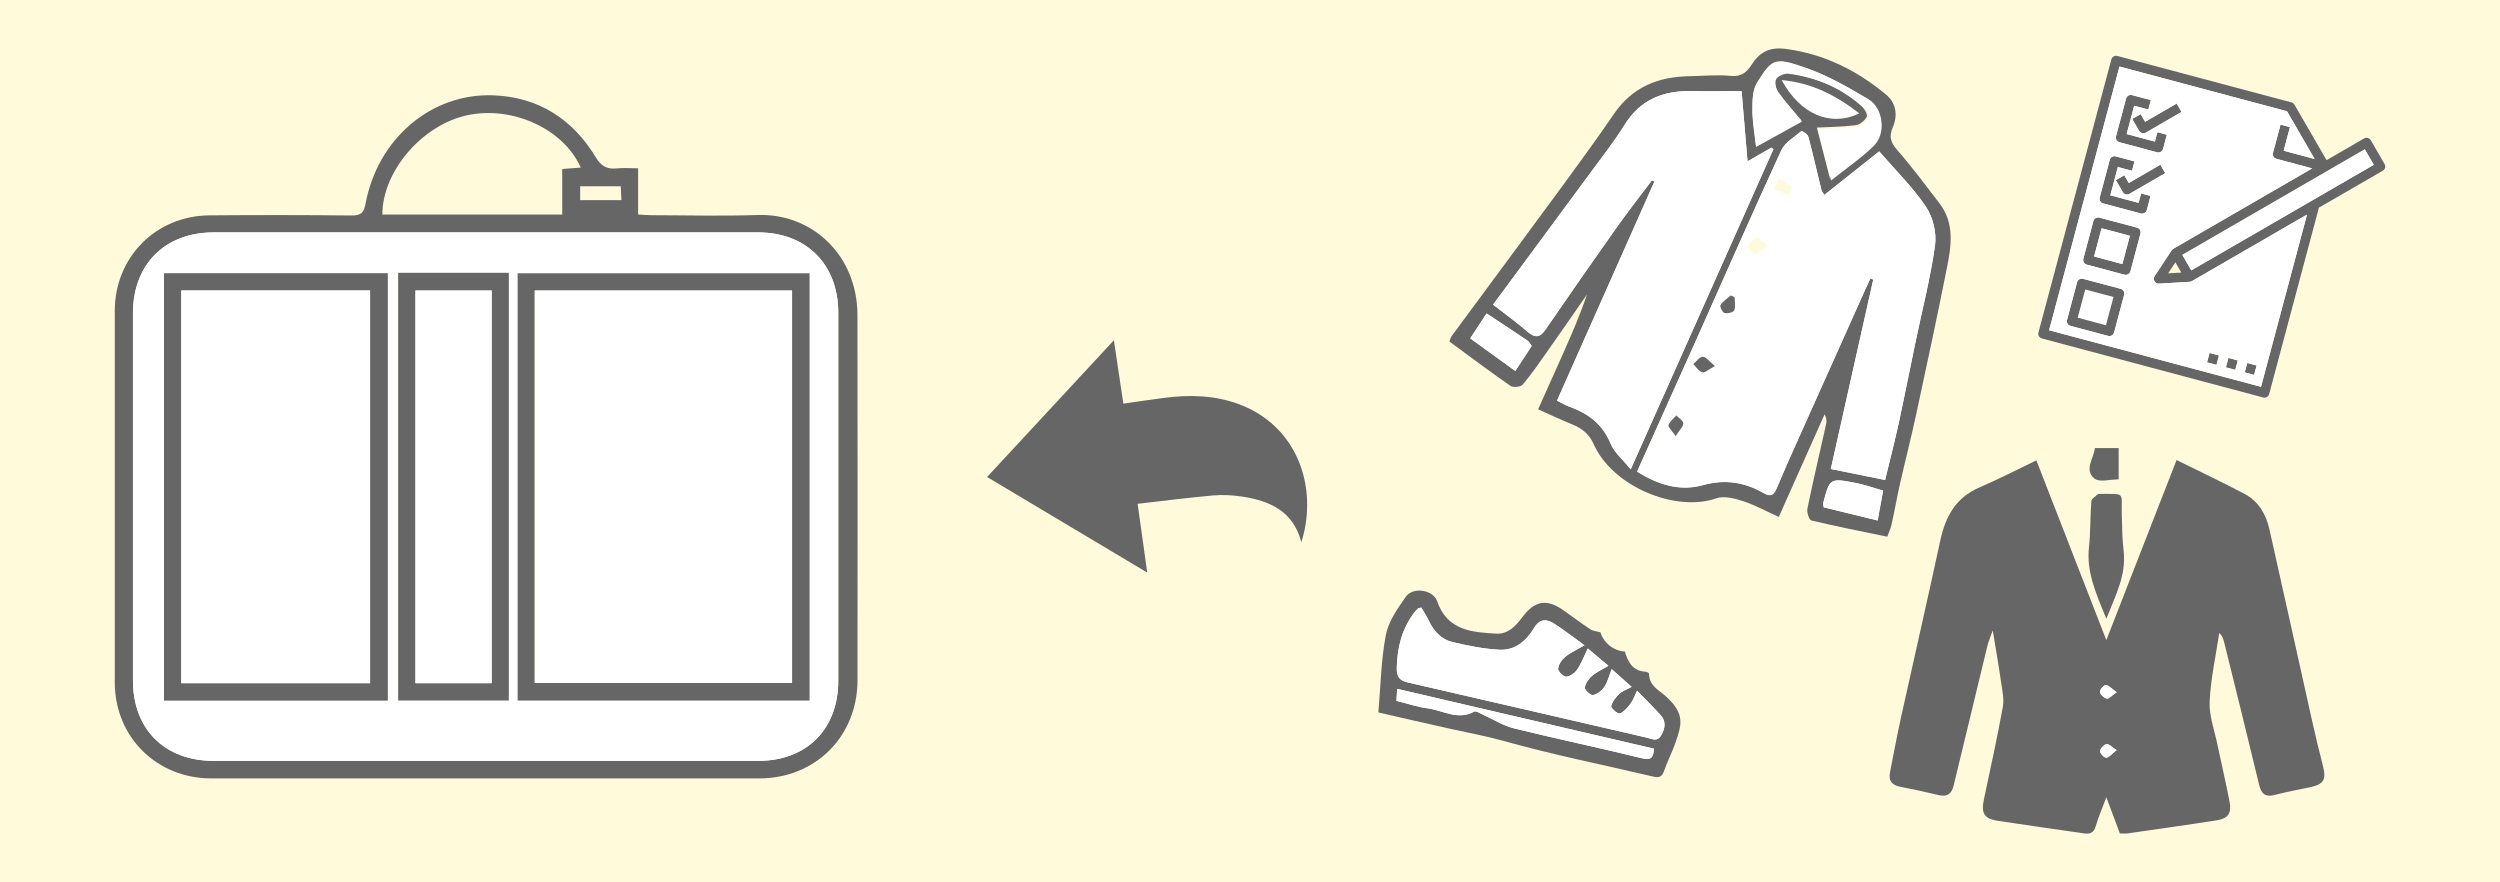 <?xml version="1.0" encoding="UTF-8"?>
<svg xmlns="http://www.w3.org/2000/svg" version="1.1" viewBox="0 0 513 181">
  <defs>
    <style>
      .cls-1 {
        fill: #fff;
      }

      .cls-2 {
        fill: #666;
      }

      .cls-3 {
        fill: #fffbda;
      }
    </style>
  </defs>
  <!-- Generator: Adobe Illustrator 28.7.1, SVG Export Plug-In . SVG Version: 1.2.0 Build 142)  -->
  <g>
    <g id="_レイヤー_1" data-name="レイヤー_1">
      <rect class="cls-3" x="-.62" y="-.19" width="513.76" height="181.37"/>
      <g>
        <g>
          <path class="cls-2" d="M130.94,34.52v9.49c.98.06,1.77.15,2.56.15,7.31.01,14.64.21,21.94-.04,11.17-.39,20.48,8.2,20.51,20.55.05,24.96.02,49.92.01,74.88,0,11.55-8.63,20.18-20.17,20.18-37.48,0-74.96,0-112.44,0-11.22,0-19.8-8.53-19.8-19.7,0-25.41,0-50.83,0-76.24,0-10.98,8.41-19.52,19.42-19.6,9.73-.08,19.46-.08,29.18.03,1.93.02,2.52-.58,2.86-2.42,2.46-13.29,13.45-22.74,26.26-22.24,9.16.36,16.21,4.84,20.95,12.66,1.11,1.83,2.26,2.54,4.28,2.34,1.4-.14,2.82-.03,4.43-.03ZM99.5,156.13c18.7,0,37.39,0,56.09,0,9.94,0,16.42-6.5,16.42-16.43,0-25.18,0-50.36,0-75.54,0-9.9-6.54-16.46-16.43-16.47-37.24-.01-74.49,0-111.73,0-10.01,0-16.56,6.56-16.57,16.59,0,25.11,0,50.21,0,75.32,0,10.05,6.5,16.53,16.58,16.53,18.55,0,37.09,0,55.64,0ZM78.45,44.02h36.92v-9.34c1.43-.11,2.58-.2,3.8-.29-3.5-7.91-13.93-12.69-23.17-10.77-9.27,1.93-17.53,11.44-17.54,20.4ZM119.06,41.07h8.45c-.05-1.07-.09-1.93-.13-2.85h-8.33v2.85Z"/>
          <path class="cls-1" d="M99.5,156.13c-18.55,0-37.09,0-55.64,0-10.08,0-16.58-6.48-16.58-16.53,0-25.11,0-50.21,0-75.32,0-10.03,6.55-16.59,16.57-16.59,37.24,0,74.49,0,111.73,0,9.89,0,16.43,6.57,16.43,16.47,0,25.18,0,50.36,0,75.54,0,9.93-6.48,16.42-16.42,16.43-18.7.01-37.39,0-56.09,0ZM166.12,56.08h-59.9v87.67h59.9V56.08ZM79.58,56.06h-45.93v87.71h45.93V56.06ZM81.7,55.98v87.76h22.71V55.98h-22.71Z"/>
          <path class="cls-2" d="M166.12,56.08v87.67h-59.9V56.08h59.9ZM109.73,59.61v80.53h52.8V59.61h-52.8Z"/>
          <path class="cls-2" d="M79.58,56.06v87.71h-45.93V56.06h45.93ZM75.94,140.19V59.6h-38.74v80.59h38.74Z"/>
          <path class="cls-2" d="M81.7,55.98h22.71v87.76h-22.71V55.98ZM100.89,140.19V59.61h-15.64v80.58h15.64Z"/>
          <path class="cls-1" d="M109.73,59.61h52.8v80.53h-52.8V59.61Z"/>
          <path class="cls-1" d="M75.94,140.19h-38.74V59.6h38.74v80.59Z"/>
          <path class="cls-1" d="M100.89,140.19h-15.64V59.61h15.64v80.58Z"/>
        </g>
        <path class="cls-2" d="M233.44,103.39c.67,4.81,1.29,9.24,1.97,14.1-11.05-6.6-21.8-13.01-32.86-19.61,8.71-9.39,17.2-18.55,26.02-28.06.68,4.53,1.3,8.71,1.94,13.01,2.86-.41,5.65-.84,8.46-1.2,5.17-.66,10.31-.53,15.24,1.3,10.11,3.75,15.1,13.42,13.82,23.86-.19,1.52-.54,3.01-.99,4.49-1.61-6.29-6.37-8.56-12.41-9.42-1.9-.27-3.87-.36-5.78-.19-5.05.46-10.08,1.1-15.41,1.71Z"/>
        <g>
          <path class="cls-2" d="M282.84,146.18c.47-5.41.55-10.75,1.54-15.9.53-2.78,2.41-5.42,4.09-7.83,1.43-2.05,5.58-1.5,6.43.92,2.1,6.01,7.09,6.37,12.13,6.65,2.48.14,4.04-1.63,5.43-3.47,2.52-3.34,5-3.71,8.39-1.3,1.83,1.3,3.62,2.65,5.49,3.88.56.37,1.34.41,2.07.62.66,2.18,2.74,3.84,5,3.93.66,2.17,1.61,4.02,4.26,4.15.26.01.72.28.72.42-.03,2.53,2.22,3.47,3.63,4.8,3.72,3.5,3.1,5.59,1.75,9.44-.68,1.94-1.64,3.78-2.31,5.73-.42,1.21-1.03,1.42-2.2,1.14-10.25-2.41-20.6-4.48-30.73-7.32-3.56-1-7.13-1.65-10.7-2.44-4.88-1.08-9.75-2.21-14.99-3.41ZM291.66,124.67c-.37.09-.55.07-.65.16-.28.25-.55.51-.77.8-2.56,3.37-3.54,7.2-3.63,11.39-.03,1.75.49,2.6,2.19,2.99,16.38,3.76,32.76,7.57,49.14,11.35,1.03.24,2.11.95,2.94-.52.84-1.46,1.01-2.84-.15-4.13-1.45-1.6-2.99-3.11-4.81-4.99-.55,1.13-.84,2.02-1.38,2.72-.6.78-1.33,1.65-2.2,1.96-.38.14-1.83-1.13-1.74-1.5.22-.94.94-1.85,1.67-2.54.62-.6,1.54-.89,2.53-1.42-1.4-1.25-2.5-2.23-4.09-3.65-.57,1.46-.84,2.68-1.5,3.65-.52.76-1.45,1.5-2.32,1.68-.47.1-1.72-1.02-1.68-1.51.07-.84.73-1.79,1.41-2.39.91-.8,2.07-1.3,3.42-2.11-1.59-1.33-2.71-2.28-4.23-3.55-.78,1.6-1.33,3.09-2.2,4.36-.48.7-1.47,1.39-2.25,1.42-.56.02-1.68-1.1-1.64-1.63.08-.86.74-1.85,1.45-2.44,1.08-.89,2.41-1.47,3.96-2.37-2.35-1.7-4.08-3.02-5.88-4.22-1.66-1.11-3.17-1.49-4.49.71-1.57,2.62-3.91,4.6-7.07,4.43-3.24-.17-6.49-.83-9.66-1.58-2.25-.53-3.81-2.2-4.82-4.32-.46-.98-1.06-1.89-1.57-2.77ZM286.55,143.82c2.35.58,4.36,1.27,6.41,1.54,3.15.41,6.2,2.53,9.55.66.34-.19,1.09.31,1.62.55,2.18.97,4.26,2.32,6.53,2.89,8.7,2.16,17.48,3.98,26.18,6.12,1.94.48,2.43-.07,2.56-1.94-17.51-4.08-35.01-8.16-52.7-12.28-.06.94-.1,1.66-.15,2.47Z"/>
          <path class="cls-1" d="M291.66,124.67c.5.88,1.1,1.79,1.57,2.77,1.01,2.13,2.56,3.79,4.82,4.32,3.17.75,6.42,1.41,9.66,1.58,3.17.17,5.51-1.81,7.07-4.43,1.31-2.2,2.83-1.82,4.49-.71,1.8,1.2,3.52,2.52,5.88,4.22-1.55.9-2.88,1.49-3.96,2.37-.71.58-1.38,1.57-1.45,2.44-.05.53,1.08,1.65,1.64,1.63.79-.03,1.78-.72,2.25-1.42.87-1.27,1.42-2.76,2.2-4.36,1.51,1.27,2.64,2.22,4.23,3.55-1.35.81-2.51,1.31-3.42,2.11-.68.6-1.34,1.55-1.41,2.39-.04.49,1.21,1.61,1.68,1.51.87-.18,1.8-.91,2.32-1.68.65-.96.92-2.19,1.5-3.65,1.59,1.42,2.69,2.4,4.09,3.65-.98.53-1.9.82-2.53,1.42-.73.7-1.45,1.61-1.67,2.54-.09.38,1.36,1.64,1.74,1.5.86-.32,1.6-1.18,2.2-1.96.54-.7.82-1.59,1.38-2.72,1.82,1.88,3.37,3.39,4.81,4.99,1.16,1.29.98,2.66.15,4.13-.83,1.46-1.91.76-2.94.52-16.38-3.78-32.75-7.59-49.14-11.35-1.7-.39-2.23-1.24-2.19-2.99.08-4.19,1.07-8.03,3.63-11.39.22-.29.49-.56.77-.8.1-.09.28-.07.65-.16Z"/>
          <path class="cls-1" d="M286.55,143.82c.05-.82.09-1.54.15-2.47,17.69,4.12,35.19,8.2,52.7,12.28-.13,1.88-.62,2.42-2.56,1.94-8.7-2.15-17.48-3.97-26.18-6.12-2.28-.56-4.35-1.91-6.53-2.89-.53-.24-1.28-.73-1.62-.55-3.35,1.86-6.4-.25-9.55-.66-2.06-.27-4.06-.96-6.41-1.54Z"/>
        </g>
        <g>
          <path class="cls-2" d="M417.86,94.46c4.76,12.23,9.43,24.23,14.36,36.89,4.93-12.64,9.62-24.68,14.41-36.95,4.81,2.38,9.48,4.58,14.03,6.99,2.82,1.5,4.33,4.17,5.02,7.2,2.94,13.01,5.79,26.03,8.7,39.05.7,3.15,1.45,6.28,2.26,9.4.78,2.99.22,3.93-2.8,4.54-2.35.48-4.71.93-7.03,1.53-1.86.48-2.76-.09-3.22-2-2.36-9.85-4.81-19.67-7.24-29.5-.15-.61-.39-1.19-.96-1.72-.7,4.7-1.76,9.38-1.97,14.09-.13,2.9.99,5.86,1.59,8.78.82,3.96,1.76,7.9,2.52,11.87.42,2.2-.36,3.33-2.54,3.68-6.14.97-12.3,1.82-18.45,2.71-.44.06-.89,0-1.54,0-.86-2.29-1.7-4.55-2.78-7.42-.91,2.44-1.67,4.19-2.21,6.02-.39,1.34-1.24,1.56-2.38,1.39-5.86-.84-11.72-1.68-17.57-2.56-2.94-.45-3.57-1.5-2.95-4.48,1.33-6.3,2.73-12.59,3.87-18.92.3-1.68-.14-3.52-.39-5.26-.46-3.24-1.03-6.47-1.68-10.43-.52,1.48-.89,2.31-1.1,3.19-2.32,9.54-4.63,19.09-6.92,28.64-.41,1.7-1.31,2.4-3.1,1.96-2.62-.64-5.27-1.2-7.92-1.72-1.65-.32-2.37-1.23-2.06-2.85.77-3.97,1.52-7.94,2.39-11.89,2.63-11.92,5.38-23.82,7.94-35.75,1.06-4.92,3.16-8.83,8.04-10.92,3.86-1.66,7.6-3.6,11.68-5.55ZM434.34,142.04c-1.08-.75-1.66-1.47-2.22-1.45-.46.02-1.26.96-1.21,1.42.05.52.83,1.21,1.41,1.35.4.1.99-.61,2.02-1.32ZM434.33,153.91c-1.05-.66-1.68-1.35-2.06-1.23-.57.17-1.3.9-1.34,1.43-.03.46.83,1.38,1.27,1.37.57-.02,1.12-.77,2.14-1.57Z"/>
          <path class="cls-2" d="M432.21,126.95c-2.03-5.03-4.13-9.51-3.55-14.69.34-3.12.23-6.3.49-9.43.04-.53.92-1,1.42-1.48.04-.04.15,0,.22,0,5.54.03,4.46-.49,4.6,4.27.07,2.47.09,4.96.38,7.41.58,4.98-1.67,9.16-3.55,13.93Z"/>
          <path class="cls-2" d="M434.75,91.94v6.42c-1.69,0-3.93.67-4.97-.16-2.17-1.73-.17-4.08.09-6.26h4.88Z"/>
          <path class="cls-1" d="M434.34,142.04c-1.03.71-1.63,1.42-2.02,1.32-.58-.14-1.35-.83-1.41-1.35-.05-.46.75-1.41,1.21-1.42.56-.02,1.14.7,2.22,1.45Z"/>
          <path class="cls-1" d="M434.33,153.91c-1.03.8-1.57,1.55-2.14,1.57-.44.01-1.3-.91-1.27-1.37.04-.54.77-1.26,1.34-1.43.39-.12,1.02.57,2.06,1.23Z"/>
        </g>
        <g>
          <g>
            <path class="cls-2" d="M387.24,110.13c-5.29-1.1-10.45-2.11-15.56-3.33-.46-.11-.95-1.68-.8-2.44,1.19-5.78,2.55-11.53,3.83-17.29.14-.62.12-1.28-.31-2.04-3.1,6.95-6.2,13.9-9.39,21.04-2.64-1.19-4.93-2.46-7.37-3.25-1.73-.56-3.89-1.12-5.47-.56-8.26,2.9-21.25-2.34-25.16-11.15-.94-2.11-2.43-3.23-4.43-4.04-2.26-.92-4.46-1.96-6.96-3.08,1.77-3.96,3.52-7.81,5.24-11.69,1.72-3.88,3.41-7.77,4.78-11.85-2.74,3.93-5.47,7.88-8.23,11.8-1.6,2.27-3.17,4.57-4.96,6.68-.41.48-1.95.63-2.5.25-4.2-2.91-8.29-5.99-12.53-9.1.17-.41.26-.84.5-1.17,7.5-10.17,15.04-20.32,22.52-30.51,3.65-4.97,7.28-9.97,10.77-15.06,3.74-5.46,9.03-7.59,15.38-7.7,2.86-.05,5.74-.35,8.57-.07,2.14.22,3.26-.73,4.24-2.25,1.69-2.65,3.7-3.74,7.16-3.27,7.86,1.07,14.53,4.43,20.49,9.38,2.04,1.7,2.42,4.24,1.34,6.72-.8,1.84-.46,3.06.89,4.6,3.08,3.51,5.87,7.29,8.72,11,3.12,4.08,2.41,8.7,1.51,13.21-2,10.04-4.15,20.06-6.31,30.07-1.02,4.75-2.24,9.46-3.31,14.2-.63,2.78-1.12,5.59-1.74,8.38-.18.83-.56,1.62-.89,2.53ZM374.36,40.01c-.22-.38-.53-.72-.62-1.1-.89-3.63-1.71-7.27-2.67-10.88-.13-.5-1.3-1.23-1.4-1.15-1.47,1.23-3.4,2.33-4.15,3.95-5.85,12.68-11.45,25.47-17.15,38.22-4.12,9.23-8.28,18.45-12.44,27.72,4.26,2.63,8.71,4.1,13.5,2.76,4.51-1.26,8.58-.62,12.5,1.65,1.54.89,2.12.27,2.7-1.12,1.41-3.38,2.92-6.72,4.41-10.07,4.56-10.2,9.14-20.4,13.71-30.59.34-.76.7-1.51,1.05-2.27.2.07.39.15.59.22-2.9,12.96-5.81,25.91-8.71,38.87,3.82.78,7.37,1.5,11.14,2.26.95-3.94,1.94-7.77,2.79-11.64,1.2-5.52,2.29-11.07,3.44-16.61,1.38-6.63,3.09-13.21,4.02-19.9.35-2.54-.42-5.77-1.85-7.9-2.75-4.07-6.33-7.58-9.61-11.38-3.83,3.04-7.49,5.94-11.25,8.93ZM334.62,96.31c9.92-22.26,19.6-43.99,29.29-65.72-.15-.1-.3-.19-.45-.29-1.59.91-3.18,1.83-4.87,2.8-.43-5.02-.83-9.75-1.22-14.41-3.53,0-6.82.06-10.11-.01-5.88-.13-10.66,1.7-13.91,6.95-2.01,3.24-4.38,6.27-6.65,9.35-6.73,9.15-13.49,18.27-20.33,27.53,2.44,1.89,4.84,3.61,7.06,5.54,1.56,1.35,2.56,1.24,3.73-.46,4.8-6.99,9.65-13.96,14.55-20.89,2.33-3.29,4.83-6.47,7.25-9.7.18.08.36.15.53.23-6.65,14.95-13.29,29.89-20,44.98,1.02.5,1.76.95,2.56,1.24,3.83,1.39,6.8,3.55,8.43,7.56.74,1.83,2.49,3.25,4.13,5.29ZM360.33,29.79c3.25-1.8,6.24-3.45,9.28-5.12-1.74-2.1-3.38-3.89-4.78-5.86-.5-.7-.79-2.05-.44-2.7.35-.65,1.69-1.2,2.5-1.1,5.73.74,10.87,2.95,15.19,6.85.56.5,1.2,1.7.97,2.13-.42.77-1.41,1.59-2.26,1.7-2.55.34-5.14.34-7.97.49.85,3.32,1.7,6.63,2.66,10.35,3.12-2.5,6.15-4.53,8.69-7.06,2.44-2.43,1.83-7.54-1.1-9.28-3.94-2.34-8-4.68-12.29-6.2-6.62-2.34-7.13-2.07-10.26,2.99-.91,1.47-.91,3.65-.91,5.5,0,2.33.44,4.65.73,7.29ZM385.3,106.8c.38-2.1.74-4.07,1.12-6.12-2.07-.59-3.86-1.24-5.72-1.59-5.23-1.01-5.24-.96-6.61,4.28-.02.07.03.16.16.74,3.41.83,7.05,1.72,11.06,2.7ZM305.04,64.32c-1.11,1.7-2.18,3.33-3.35,5.11,3.13,2.27,6.17,4.46,9.25,6.69,1.26-1.92,2.3-3.51,3.36-5.13-.31-.42-.51-.86-.84-1.09-2.73-1.85-5.49-3.65-8.42-5.59ZM366.45,17c3.39,6.4,9.01,8.82,14.32,6.23-4.23-3.34-8.74-5.71-14.32-6.23Z"/>
            <path class="cls-1" d="M374.36,40.01c3.76-2.99,7.42-5.89,11.25-8.93,3.28,3.8,6.87,7.3,9.61,11.38,1.43,2.13,2.2,5.36,1.85,7.9-.93,6.69-2.64,13.27-4.02,19.9-1.15,5.54-2.24,11.09-3.44,16.61-.84,3.87-1.84,7.7-2.79,11.64-3.77-.77-7.32-1.49-11.14-2.26,2.9-12.96,5.81-25.91,8.71-38.87-.2-.07-.39-.15-.59-.22-.35.75-.71,1.51-1.05,2.27-4.57,10.2-9.15,20.39-13.71,30.59-1.5,3.34-3,6.69-4.41,10.07-.58,1.39-1.16,2.01-2.7,1.12-3.92-2.27-7.99-2.9-12.5-1.65-4.8,1.34-9.24-.13-13.5-2.76,4.16-9.27,8.32-18.49,12.44-27.72,5.7-12.75,11.3-25.54,17.15-38.22.75-1.62,2.68-2.72,4.15-3.95.1-.08,1.27.65,1.4,1.15.96,3.61,1.78,7.25,2.67,10.88.09.38.4.71.62,1.1ZM351.89,75.11c-1.17-.96-1.83-1.91-2.47-1.91-.65,0-1.3.97-1.95,1.51.61.6,1.13,1.49,1.84,1.69.53.15,1.31-.62,2.58-1.29ZM362.72,50.49c-1.07-.82-1.84-1.78-2.25-1.65-.78.25-1.36,1.14-2.02,1.76.58.52,1.16,1.47,1.73,1.46.7-.01,1.4-.81,2.55-1.57ZM355.95,61.01c-.27-.13-.55-.25-.82-.38-.72.65-1.58,1.2-2.09,1.99-.18.28.42,1.5.84,1.62.6.16,1.8-.13,1.98-.55.33-.76.09-1.77.09-2.67ZM367.02,39.9c.24-.52.47-1.05.71-1.57-.89-.56-1.79-1.13-2.68-1.69-.37.78-.73,1.55-1.1,2.33,1.02.31,2.05.63,3.07.94ZM343.84,89.48c.79-1.22,1.55-1.9,1.58-2.62.02-.52-.92-1.08-1.43-1.62-.57.65-1.36,1.22-1.6,1.97-.13.4.68,1.11,1.46,2.26Z"/>
            <path class="cls-1" d="M334.62,96.31c-1.64-2.04-3.39-3.46-4.13-5.29-1.62-4.01-4.59-6.18-8.43-7.56-.8-.29-1.54-.74-2.56-1.24,6.71-15.09,13.36-30.04,20-44.98-.18-.08-.36-.15-.53-.23-2.42,3.23-4.92,6.4-7.25,9.7-4.9,6.92-9.75,13.89-14.55,20.89-1.17,1.7-2.17,1.81-3.73.46-2.22-1.92-4.62-3.64-7.06-5.54,6.84-9.26,13.6-18.39,20.33-27.53,2.27-3.08,4.64-6.1,6.65-9.35,3.25-5.26,8.03-7.09,13.91-6.95,3.29.07,6.58.01,10.11.01.4,4.67.8,9.39,1.22,14.41,1.69-.97,3.28-1.89,4.87-2.8.15.1.3.19.45.29-9.68,21.73-19.37,43.47-29.29,65.72Z"/>
            <path class="cls-1" d="M385.3,106.8c-4.01-.98-7.64-1.87-11.06-2.7-.13-.58-.18-.67-.16-.74,1.37-5.24,1.38-5.29,6.61-4.28,1.85.36,3.65,1.01,5.72,1.59-.37,2.06-.73,4.02-1.12,6.12Z"/>
            <path class="cls-1" d="M305.04,64.32c2.93,1.93,5.69,3.74,8.42,5.59.34.23.53.68.84,1.09-1.06,1.62-2.1,3.2-3.36,5.13-3.09-2.23-6.12-4.43-9.25-6.69,1.16-1.78,2.23-3.41,3.35-5.11Z"/>
            <path class="cls-2" d="M351.89,75.11c-1.27.68-2.05,1.44-2.58,1.29-.71-.2-1.24-1.09-1.84-1.69.65-.54,1.29-1.51,1.95-1.51.65,0,1.31.95,2.47,1.91Z"/>
            <path class="cls-2" d="M355.95,61.01c0,.9.23,1.91-.09,2.67-.18.42-1.37.71-1.98.55-.42-.11-1.02-1.33-.84-1.62.5-.79,1.37-1.34,2.09-1.99.27.13.55.25.82.38Z"/>
            <path class="cls-2" d="M343.84,89.48c-.78-1.15-1.59-1.86-1.46-2.26.25-.75,1.04-1.33,1.6-1.97.51.54,1.46,1.1,1.43,1.62-.03.72-.79,1.4-1.58,2.62Z"/>
          </g>
          <path class="cls-1" d="M381.53,23.27c-4.71-3.66-9.72-6.27-15.93-6.84,3.77,7.02,10.02,9.68,15.93,6.84Z"/>
          <path class="cls-1" d="M369.78,24.95c-1.77-2.13-3.44-3.96-4.86-5.96-.5-.71-.81-2.08-.45-2.74.36-.66,1.71-1.23,2.54-1.12,5.83.76,11.06,3.01,15.46,6.97.57.51,1.22,1.73.98,2.17-.42.78-1.44,1.62-2.3,1.73-2.59.34-5.23.35-8.11.5.87,3.37,1.73,6.75,2.7,10.53,3.18-2.54,6.25-4.61,8.84-7.18,2.48-2.47,1.86-7.67-1.12-9.44-4.01-2.38-8.14-4.76-12.51-6.3-6.74-2.38-7.25-2.1-10.44,3.04-.92,1.49-.92,3.71-.92,5.59,0,2.37.45,4.74.74,7.42,3.31-1.83,6.35-3.51,9.44-5.21Z"/>
        </g>
        <g>
          <rect class="cls-1" x="427.01" y="60.07" width="6" height="6" transform="translate(258.17 462.27) rotate(-75.05)"/>
          <g>
            <g>
              <path class="cls-2" d="M434.92,29.19l7.73,2.06c.53.14,1.08-.17,1.22-.71l.77-2.9-1.93-.52-.52,1.93-5.8-1.55,1.55-5.8,2.9.77.52-1.93-3.86-1.03c-.53-.14-1.08.17-1.22.71l-2.06,7.73c-.14.53.17,1.08.71,1.22Z"/>
              <path class="cls-2" d="M440.18,24.99l-.92-1.58-1.73,1,1.42,2.45c.14.24.36.4.61.47s.52.04.76-.1l7.34-4.25-1-1.73-6.48,3.75Z"/>
              <path class="cls-2" d="M438.84,41.62l-5.8-1.55,1.55-5.8,2.9.77.52-1.93-3.86-1.03c-.53-.14-1.08.17-1.22.71l-2.06,7.73c-.14.53.17,1.08.71,1.22l7.73,2.06c.53.14,1.08-.17,1.22-.71l.77-2.9-1.93-.52-.52,1.93Z"/>
              <path class="cls-2" d="M436.83,37.55l-.92-1.58-1.73,1,1.42,2.45c.14.24.36.4.61.47s.52.04.76-.1l7.34-4.25-1-1.73-6.48,3.75Z"/>
              <path class="cls-2" d="M438.52,46.71l-7.73-2.06c-.53-.14-1.08.17-1.22.71l-2.06,7.73c-.14.53.17,1.08.71,1.22l7.73,2.06c.53.14,1.08-.17,1.22-.71l2.06-7.73c.14-.53-.17-1.08-.71-1.22ZM435.49,54.18l-5.8-1.55,1.55-5.8,5.8,1.55-1.55,5.8Z"/>
              <path class="cls-2" d="M435.17,59.27l-7.73-2.06c-.53-.14-1.08.17-1.22.71l-2.06,7.73c-.14.53.17,1.08.71,1.22l7.73,2.06c.53.14,1.08-.17,1.22-.71l2.06-7.73c.14-.53-.17-1.08-.71-1.22ZM432.14,66.74l-5.8-1.55,1.55-5.8,5.8,1.55-1.55,5.8Z"/>
              <path class="cls-2" d="M486.48,28.77c-.28-.48-.89-.64-1.37-.36l-7.7,4.46-6.58-11.38c-.13-.23-.35-.4-.61-.47l-35.75-9.54c-.53-.14-1.08.17-1.22.71l-14.96,56.04c-.14.53.17,1.08.71,1.22l45.41,12.12c.53.14,1.08-.17,1.22-.71l10.21-38.25,13.11-7.58c.48-.28.64-.89.36-1.37l-2.83-4.9ZM463.96,79.38l-43.48-11.61,14.44-54.11,34.38,9.18,5.67,9.79-6.36-1.7,1.29-4.83-1.93-.52-1.55,5.8c-.14.53.17,1.08.71,1.22l7.33,1.96-28.51,16.5c-.13.08-.25.19-.33.32l-3.48,5.28c-.21.32-.22.72-.03,1.05.13.23.36.4.61.47.1.03.21.04.32.03l6.31-.38c.15,0,.31-.05.44-.13l23.62-13.66-9.44,35.35ZM446.39,53.83l1.21,2.1-2.7.16,1.49-2.26ZM449.64,55.46l-1.83-3.17,37.44-21.66,1.83,3.17-37.44,21.66Z"/>
              <rect class="cls-2" x="460.83" y="74.7" width="2" height="2" transform="translate(269.58 502.38) rotate(-75.05)"/>
              <rect class="cls-2" x="456.97" y="73.67" width="2" height="2" transform="translate(267.7 497.88) rotate(-75.05)"/>
              <rect class="cls-2" x="453.1" y="72.64" width="2" height="2" transform="translate(265.83 493.39) rotate(-75.05)"/>
            </g>
            <path class="cls-1" d="M449.34,57.82l-6.31.38c-.11,0-.22,0-.32-.03-.25-.07-.47-.23-.61-.47-.19-.33-.18-.73.03-1.05l3.48-5.28c.09-.13.2-.24.33-.32l28.51-16.5-7.33-1.96c-.53-.14-.85-.69-.71-1.22l1.55-5.8,1.93.52-1.29,4.83,6.36,1.7-5.67-9.79-34.38-9.18-14.44,54.11,43.48,11.61,9.44-35.35-23.62,13.66c-.13.08-.29.12-.44.13ZM436.27,20.23c.14-.53.69-.85,1.22-.71l3.86,1.03-.52,1.93-2.9-.77-1.55,5.8,5.8,1.55.52-1.93,1.93.52-.77,2.9c-.14.53-.69.85-1.22.71l-7.73-2.06c-.53-.14-.85-.69-.71-1.22l2.06-7.73ZM433.81,68.22c-.14.53-.69.85-1.22.71l-7.73-2.06c-.53-.14-.85-.69-.71-1.22l2.06-7.73c.14-.53.69-.85,1.22-.71l7.73,2.06c.53.14.85.69.71,1.22l-2.06,7.73ZM437.16,55.66c-.14.53-.69.85-1.22.71l-7.73-2.06c-.53-.14-.85-.69-.71-1.22l2.06-7.73c.14-.53.69-.85,1.22-.71l7.73,2.06c.53.14.85.69.71,1.22l-2.06,7.73ZM440.52,43.1c-.14.53-.69.85-1.22.71l-7.73-2.06c-.53-.14-.85-.69-.71-1.22l2.06-7.73c.14-.53.69-.85,1.22-.71l3.86,1.03-.52,1.93-2.9-.77-1.55,5.8,5.8,1.55.52-1.93,1.93.52-.77,2.9ZM436.96,39.78c-.24.14-.51.17-.76.1s-.47-.23-.61-.47l-1.42-2.45,1.73-1,.92,1.58,6.48-3.75,1,1.73-7.34,4.25ZM440.31,27.22c-.24.14-.51.17-.76.1s-.47-.23-.61-.47l-1.42-2.45,1.73-1,.92,1.58,6.48-3.75,1,1.73-7.34,4.25ZM461.12,74.48l1.93.52-.52,1.93-1.93-.52.52-1.93ZM457.26,73.45l1.93.52-.52,1.93-1.93-.52.52-1.93ZM453.39,72.42l1.93.52-.52,1.93-1.93-.52.52-1.93Z"/>
            <rect class="cls-1" x="445.82" y="41.22" width="43.26" height="3.66" transform="translate(41.29 239.89) rotate(-30.05)"/>
            <rect class="cls-1" x="430.37" y="47.51" width="6" height="6" transform="translate(272.79 456.19) rotate(-75.05)"/>
          </g>
        </g>
      </g>
    </g>
  </g>
</svg>